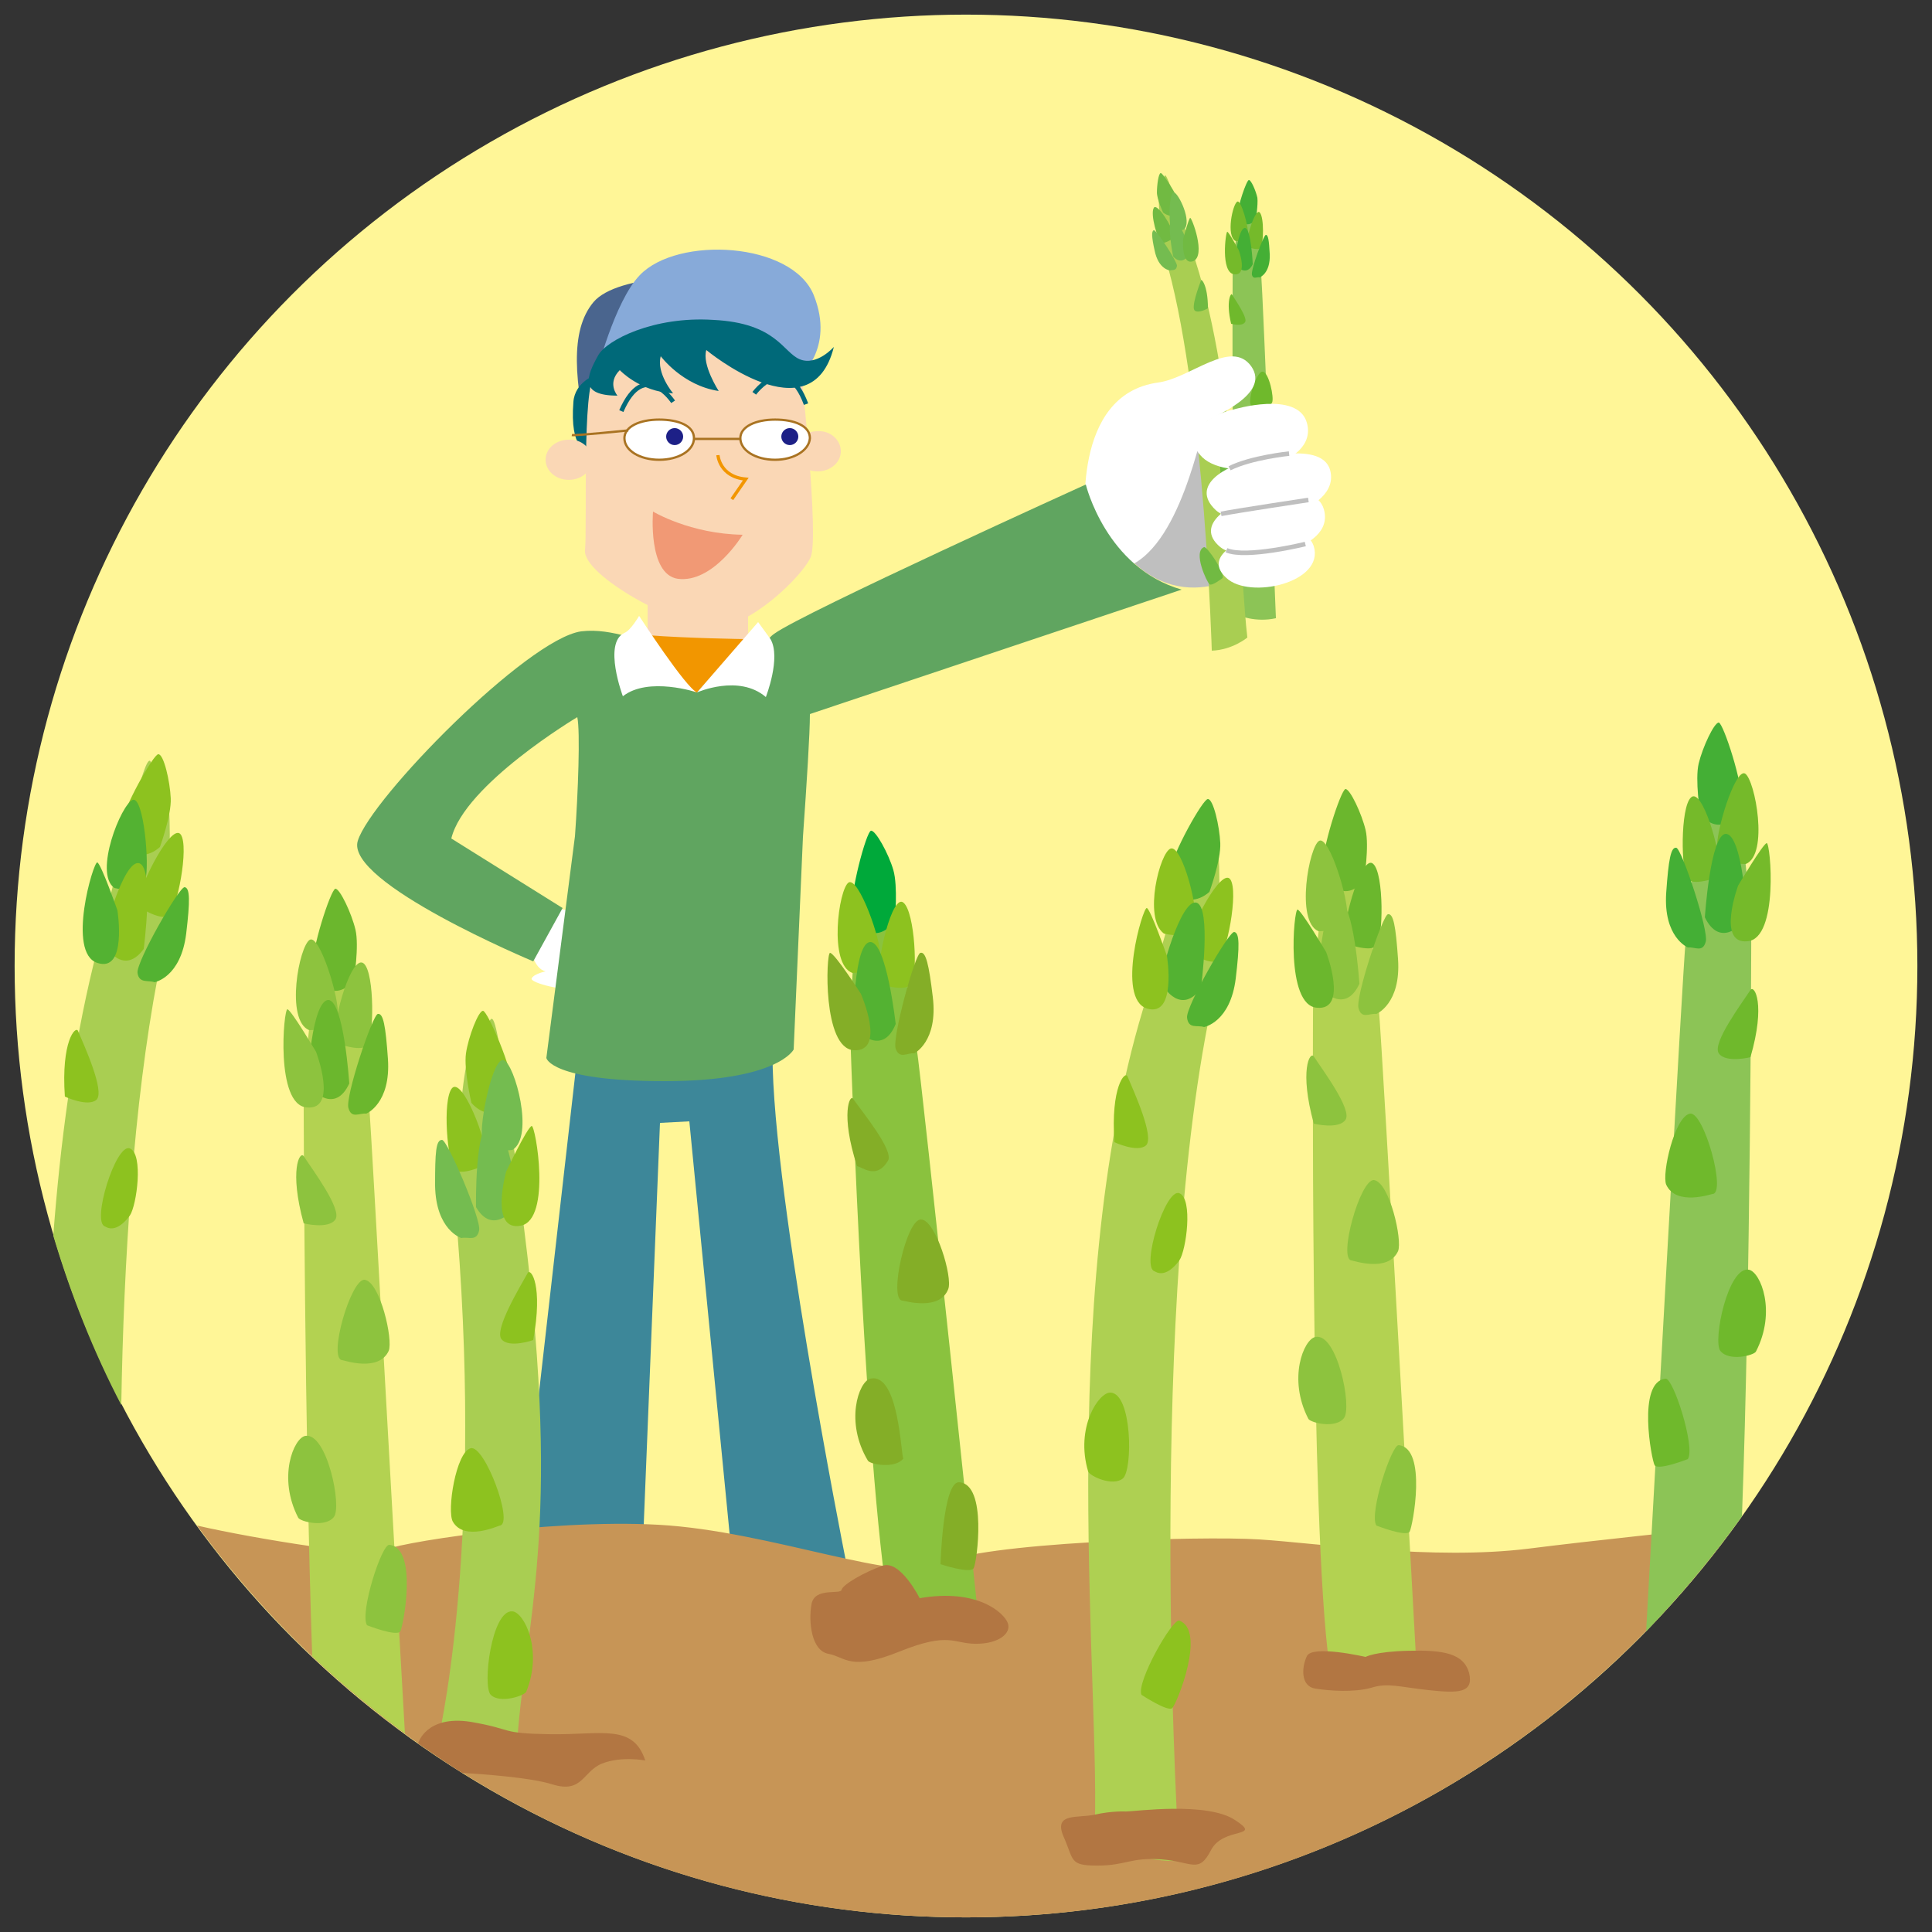 <?xml version="1.0" encoding="utf-8"?>
<!-- Generator: Adobe Illustrator 15.1.0, SVG Export Plug-In . SVG Version: 6.00 Build 0)  -->
<!DOCTYPE svg PUBLIC "-//W3C//DTD SVG 1.1//EN" "http://www.w3.org/Graphics/SVG/1.1/DTD/svg11.dtd">
<svg version="1.1" id="レイヤー_1" xmlns="http://www.w3.org/2000/svg" xmlns:xlink="http://www.w3.org/1999/xlink" x="0px"
	 y="0px" width="250px" height="250px" viewBox="0 0 250 250" enable-background="new 0 0 250 250" xml:space="preserve">
<rect x="0" y="0" width="250" height="250" fill="#333333" stroke="none"/>
<g>
	<ellipse fill="#FFF697" cx="125" cy="125" rx="123.108" ry="123.108"/>
	<path fill="#FFFFFF" d="M68.698,122.699c0,0,0.3,2.601,1.9,3.001c0,0-1.5,0.299-1.8,0.899c-0.3,0.6,4.6,1.7,5.201,1.301
		c0.6-0.399,2.3-6.201,2.3-8.101c0-2.001-4.301-2.201-4.301-2.201L68.698,122.699z"/>
	<path fill="#3D8799" d="M74.699,136.7l-7.4,65.005l15.801,0.499l2.3-56.902l3.8-0.201l5.4,55.305l14.801,1.3
		c0,0-10.101-50.804-9.401-66.904L74.699,136.7z"/>
	<g>
		<path fill="#BFBFBF" d="M152.504,55.195c1.001,0.5,8.101,5.5,8.601,5.4c0.5,0,3.601,8.5,2.301,11.101
			c-1.3,2.6-10.801,8.601-18.302-0.601C137.403,61.995,152.504,55.195,152.504,55.195z"/>
		<g>
			<path fill="#8CC456" d="M159.504,35.493c0,0-0.199,36.503,0.7,44.103c0,0,2.2,1,4.9,0.4c0,0-1.7-42.103-1.899-44.403
				c-0.101-2.3-0.7-10.801-1.7-10.601C160.505,25.192,159.504,33.793,159.504,35.493z"/>
			<path fill="#44AF35" d="M162.505,28.393c0,0,0.3-1.9,0.2-2.801c-0.2-0.9-0.8-2.3-1.1-2.3c-0.301,0-1.5,3.5-1.4,4.4
				c0.1,0.9,0.1,1.101,0.9,1.3C162.005,29.192,162.505,28.393,162.505,28.393z"/>
			<path fill="#75BA2A" d="M159.904,31.193c0,0,1.5,0.1,1.601-0.8c0.101-0.9-0.9-4.6-1.4-4.3
				C159.504,26.393,158.604,30.593,159.904,31.193z"/>
			<path fill="#75BA2A" d="M161.305,31.893c0,0,1.4,0.6,1.8,0.2c0.4-0.4,0.5-4-0.1-4.601
				C162.505,26.893,161.305,30.393,161.305,31.893z"/>
			<path fill="#44AF35" d="M162.105,34.193c0,0-0.2-4.6-1.001-4.7c-0.9,0-1.399,4.4-1.199,4.801
				C160.104,34.593,161.305,35.793,162.105,34.193z"/>
			<path fill="#75BA2A" d="M160.305,32.393c0,0-1.3-2.4-1.5-2.4s-0.9,5.3,0.9,5.5C161.505,35.693,160.305,32.393,160.305,32.393z"/>
			<path fill="#44AF35" d="M163.005,35.893c0,0,1.399-0.5,1.3-3c-0.1-1.8-0.2-2.5-0.5-2.5s-2,4.6-1.8,5.2
				S162.604,35.793,163.005,35.893z"/>
			<path fill="#6FB92C" d="M159.305,41.894c0,0,1.4,0.4,1.8-0.2c0.4-0.5-1.199-2.8-1.7-3.601
				C159.305,37.893,158.604,38.894,159.305,41.894z"/>
			<path fill="#6FB92C" d="M162.005,52.495c0.1,0,2,0.8,2.6-0.4c0.3-0.6-0.4-3.9-1.2-4
				C162.604,47.894,161.205,52.395,162.005,52.495z"/>
			<path fill="#6FB92C" d="M159.805,56.694c-0.601,0.1-1.601,2.3-0.5,4.601c0.1,0.2,1.5,0.6,2,0
				C161.805,60.694,161.005,56.495,159.805,56.694z"/>
			<path fill="#6FB92C" d="M162.905,67.295c0,0,1.6,0.7,1.8,0.4s1.1-4.6-0.4-4.8C163.905,62.795,162.505,66.695,162.905,67.295z"/>
		</g>
		<g>
			<path fill="#A9CE52" d="M154.704,33.793c5.201,16.302,5.802,41.103,6.701,48.704c0,0-1.9,1.601-4.601,1.7
				c0,0-0.9-31.902-5.601-49.403c-0.6-2.2-1.899-10.701-0.9-10.701C151.204,23.993,149.404,17.392,154.704,33.793z"/>
			<path fill="#71BA42" d="M150.504,27.493c0,0-0.8-1.7-0.8-2.6s0.2-2.5,0.5-2.5s2.2,3,2.4,3.9c0.1,0.9,0.1,1.101-0.601,1.5
				C151.304,28.193,150.504,27.493,150.504,27.493z"/>
			<path fill="#74BC50" d="M153.204,29.692c0,0-1.4,0.5-1.7-0.3s-0.2-4.6,0.399-4.5C152.504,24.992,154.304,28.693,153.204,29.692z"
				/>
			<path fill="#71BA42" d="M152.004,30.693c0,0-1.2,0.9-1.7,0.7c-0.5-0.3-1.5-3.701-1-4.5
				C149.703,26.192,151.704,29.293,152.004,30.693z"/>
			<path fill="#74BC50" d="M151.804,33.193c0,0-0.9-4.5-0.1-4.801c0.8-0.3,2.4,3.901,2.301,4.301
				C153.904,32.993,153.004,34.493,151.804,33.193z"/>
			<path fill="#71BA42" d="M153.104,30.893c0,0,0.7-2.6,0.9-2.7c0.199-0.1,2.1,4.9,0.399,5.6
				C152.805,34.393,153.104,30.893,153.104,30.893z"/>
			<path fill="#74BC50" d="M151.404,34.993c0,0-1.5-0.1-2.001-2.6c-0.4-1.8-0.4-2.5-0.1-2.601c0.3-0.1,3.001,4,3.001,4.6
				C152.204,35.093,151.704,34.893,151.404,34.993z"/>
			<path fill="#71BA42" d="M156.305,39.894c0,0-1.2,0.7-1.7,0.3c-0.5-0.399,0.5-3.1,0.8-3.9
				C155.404,35.993,156.305,36.793,156.305,39.894z"/>
			<path fill="#74BC50" d="M157.104,53.294c-0.099,0-1.8,1.3-2.6,0.3c-0.399-0.5-0.6-3.8,0.2-4.2S157.904,52.994,157.104,53.294z"/>
			<path fill="#71BA42" d="M158.705,57.895c0.6-0.1,2.1,1.8,1.6,4.301c-0.1,0.2-1.3,1-1.899,0.5
				C157.804,62.295,157.505,57.995,158.705,57.895z"/>
			<path fill="#71BA42" d="M158.205,74.796c0,0-1.4,1.101-1.701,0.8c-0.3-0.201-2.199-4.201-0.699-4.801
				C156.204,70.695,158.504,74.096,158.205,74.796z"/>
		</g>
		<path fill="#FFFFFF" d="M140.503,67.695c0,0-2-16.701,9.401-18.201c4.2-0.6,9.4-5.7,12.001-2.1c2.6,3.701-5.102,6.5-5.802,7.2
			c-0.699,0.7-3.299,16.702-10.7,18.901L140.503,67.695z"/>
		<path fill="#FFFFFF" d="M159.604,52.994c0,0,8.302-2.5,9.501,1.7c1.6,5.6-10.001,7.801-13.501,4.5
			C152.204,55.895,157.404,53.395,159.604,52.994z"/>
		<path fill="#FFFFFF" d="M161.305,59.795c0,0,9.601-3.1,10.801,1c1.601,5.6-11.301,8.4-14.801,5.2
			C153.805,62.695,159.104,60.195,161.305,59.795z"/>
		<path fill="#FFFFFF" d="M161.905,64.595c0,0,8.2-2.8,9.4,1.3c1.6,5.6-10.401,7.3-13.401,4.9
			C154.304,67.795,159.705,64.996,161.905,64.595z"/>
		<path fill="#FFFFFF" d="M162.005,69.596c0,0,6.9-2.4,8,1.1c1.4,4.7-8.301,6.901-11.3,4.1
			C155.704,72.096,160.204,69.996,162.005,69.596z"/>
		<path fill="none" stroke="#BFBFBF" stroke-width="0.588" d="M166.806,58.695c0,0-4.9,0.5-7.701,1.9"/>
		<path fill="none" stroke="#BFBFBF" stroke-width="0.588" d="M169.305,64.695c0,0-9.301,1.4-11.3,1.8"/>
		<path fill="none" stroke="#BFBFBF" stroke-width="0.588" d="M168.905,70.396c0,0-7.7,1.9-10.2,0.8"/>
	</g>
	<path fill="#4A658E" d="M104.001,47.994c0,0-3.7-10.101-7.601-11.401c-4-1.3-16.501-1.2-19.602,2.5c-3.101,3.7-2.5,10.3-0.4,19.301
		L104.001,47.994z"/>
	<path fill="#006979" d="M77.099,48.494c0,0-2.701,0.9-2.9,3.5c-0.5,6.3,1.8,6.3,1.8,6.3L77.099,48.494z"/>
	<path fill="#87AAD9" d="M77.099,48.594c0,0,2.4-9.601,5.7-13.001c4.901-5.101,19.702-4.3,22.501,2.6c2.801,7.001-2,10.701-2,10.701
		L77.099,48.594z"/>
	<rect x="83.8" y="70.896" fill="#FAD7B5" width="13" height="15.501"/>
	<path fill="#60A560" d="M102.701,135.801l1.2-27.502c0.5-7.101,0.9-13.401,0.9-15.902l48.104-16.101
		c-9.801-2.8-12.401-13.601-12.401-13.601s-36.602,16.602-40.302,19.302c-2.2,1.5,0.8,2.8-13.201,1.6c-4-0.3-7.601-2.4-11.801-1.9
		c-7,1-27.202,21.602-28.901,27.102c-1.701,5.4,22.702,15.601,22.702,15.601l3.8-6.9l-14.401-9c1.7-7,16.301-15.702,16.301-15.702
		c0.4,1.801,0.1,9.901-0.3,15.401L70.698,136.9c0,0,0.5,3,15.301,3C100.701,139.9,102.701,135.801,102.701,135.801z"/>
	<path fill="#F29600" d="M96.4,82.697c0,0-7.301-0.1-12.601-0.5c0,0,3.5,7,6.4,7.4L96.4,82.697z"/>
	<path fill="#FFFFFF" d="M82.7,79.696c0,0,6.1,9.401,7.5,9.9c0,0-6.301-2.1-9.601,0.5c0,0-2.6-6.9,0.2-8.2
		C81.599,81.596,82.7,79.696,82.7,79.696z"/>
	<path fill="#FFFFFF" d="M90.2,89.597c0,0,5.4-2.4,8.9,0.6c0,0,2-5.101,0.6-7.5l-1.6-2.2L90.2,89.597z"/>
	<g>
		<path fill="#FAD7B5" d="M76.599,59.495c0,1.5-1.4,2.6-3,2.6c-1.7,0-3-1.2-3-2.6c0-1.5,1.4-2.6,3-2.6
			C75.199,56.795,76.599,57.995,76.599,59.495z"/>
		<path fill="#FAD7B5" d="M108.801,58.395c0,1.5-1.4,2.6-3,2.6c-1.701,0-3.001-1.2-3.001-2.6c0-1.5,1.4-2.6,3.001-2.6
			C107.401,55.695,108.801,56.895,108.801,58.395z"/>
		<g>
			<path fill="#FAD7B5" d="M103.701,48.394c0,0,2.3,21.202,1.2,23.702c-1.1,2.5-7.9,9.101-12.5,9.101
				c-4.601,0-17.001-6.701-16.701-10.001c0.3-3.3-0.4-21.202,1.3-22.802s13.701-6,13.701-6L103.701,48.394z"/>
			<path fill="#FFFFFF" stroke="#A97322" stroke-width="0.294" d="M100.301,59.495c-2.5,0-4.501-1.2-4.501-2.8
				c0-1.5,2-2.4,4.501-2.4c2.5,0,4.5,0.8,4.5,2.4C104.701,58.294,102.701,59.495,100.301,59.495z"/>
			<path fill="#FFFFFF" stroke="#A97322" stroke-width="0.294" d="M85.299,59.495c-2.5,0-4.5-1.2-4.5-2.8c0-1.5,2-2.4,4.5-2.4
				c2.5,0,4.501,0.8,4.501,2.4S87.8,59.495,85.299,59.495z"/>
			<path fill="#1D2087" d="M87.3,57.595c-0.601,0-1.101-0.5-1.101-1.1s0.5-1.1,1.101-1.1c0.6,0,1.1,0.5,1.1,1.1
				S87.9,57.595,87.3,57.595z"/>
			<path fill="#1D2087" d="M102.201,57.595c-0.6,0-1.1-0.5-1.1-1.1s0.5-1.1,1.1-1.1s1.1,0.5,1.1,1.1S102.801,57.595,102.201,57.595z
				"/>
			<line fill="none" stroke="#A97322" stroke-width="0.294" x1="95.8" y1="56.795" x2="89.8" y2="56.795"/>
			<path fill="none" stroke="#A97322" stroke-width="0.294" d="M81.299,55.695c0,0-6.8,0.7-7.3,0.6"/>
			<path fill="#006979" d="M79.899,51.194c0,0-1.4-1.6,0.3-3.3c0,0,2.6,2.8,6.9,3c0,0-2.2-2.6-1.6-4.8c0,0,2.8,3.8,7.5,4.5
				c0,0-2.2-3.4-1.601-5.3c0,0,13.601,11.301,16.501-0.4c0,0-2.2,2.5-4.401,1.6c-2.2-0.9-3-4.7-11.201-5.1
				c-7.701-0.5-13.801,2.6-14.901,4.6C75.899,48.694,74.899,51.194,79.899,51.194z"/>
		</g>
		<path fill="none" stroke="#F29600" stroke-width="0.42" d="M92.9,58.895c0,0,0.2,2.8,3.6,3.101l-1.8,2.601"/>
		<path fill="#F19975" d="M96.1,69.196c0,0-3.8,6.3-8.4,5.7c-3.9-0.6-3.2-8.7-3.2-8.7S89.3,69.095,96.1,69.196z"/>
	</g>
	<path fill="none" stroke="#006979" stroke-width="0.588" d="M97.601,50.894c0,0,4.101-5.6,6.7,1.4"/>
	<path fill="none" stroke="#006979" stroke-width="0.588" d="M87.1,51.994c0,0-3.7-5.7-6.701,1.2"/>
	<g>
		<path fill="#A9CE52" d="M20.795,101.498c-2.3,0,0.8-15.501-8.701,23.301c-2.7,11.101-4.3,23.101-5.2,35.103
			c2.301,7.7,5.2,15.001,8.801,21.901c0.3-18.602,1.6-39.003,4.7-55.304C21.495,121.199,23.095,101.397,20.795,101.498z"/>
		<path fill="#8DC21F" d="M20.695,109.598c0,0,1.5-4.1,1.4-6.3c-0.1-2.201-0.9-5.701-1.6-5.701c-0.6-0.1-4.7,7.2-4.9,9.4
			c-0.1,2.1-0.1,2.5,1.601,3.401C19.095,111.198,20.695,109.598,20.695,109.598z"/>
		<path fill="#53B232" d="M14.794,114.899c0,0,3.3,0.9,4-1c0.6-1.9-0.2-10.801-1.6-10.401
			C15.695,103.998,12.094,112.999,14.794,114.899z"/>
		<path fill="#8DC21F" d="M17.695,117.199c0,0,3,2,4.101,1.3c1.1-0.7,2.7-8.901,1.6-10.501
			C22.295,106.398,18.295,113.899,17.695,117.199z"/>
		<path fill="#8DC21F" d="M18.595,122.799c0,0,1.4-10.601-0.601-11.1c-2-0.5-4.801,9.5-4.5,10.3
			C13.794,122.899,16.095,126.199,18.595,122.799z"/>
		<path fill="#53B232" d="M15.194,117.799c0,0-2.1-6-2.6-6.2c-0.5-0.2-4,11.701,0,13.001
			C16.495,125.899,15.194,117.799,15.194,117.799z"/>
		<path fill="#53B232" d="M19.995,127.1c0,0,3.4-0.6,4.1-6.3c0.5-4.2,0.5-5.901-0.2-6.001c-0.7-0.1-6.3,9.701-6.1,11.101
			C17.995,127.3,19.195,126.8,19.995,127.1z"/>
		<path fill="#8DC21F" d="M8.394,141.9c0,0,3,1.4,4.1,0.4c1.1-1.101-1.6-7.001-2.4-8.9C9.794,132.699,7.894,134.7,8.394,141.9z"/>
		<path fill="#8DC21F" d="M13.594,158.702c0.2,0.1,1.4,1,3.201-1.4c0.9-1.301,1.8-8.001,0-8.7
			C14.995,147.9,11.794,158.201,13.594,158.702z"/>
	</g>
	<path fill="#C79556" d="M25.496,197.404c22.401,30.702,58.604,50.704,99.507,50.704s77.206-20.002,99.507-50.704
		c-6.301,0.7-18.102,1.9-26.803,3.001c-12.3,1.5-27.002-0.701-34.702-1.2c-7.7-0.501-36.602,0.4-41.402,3.2
		c-4.8,2.7-21.801-4.301-36.403-5.101c-14.602-0.801-34.902,2.5-35.702,3.4C48.796,201.605,33.296,199.205,25.496,197.404
		L25.496,197.404z"/>
	<g>
		<path fill="#B3D251" d="M169.905,130.6c0,0-0.399,67.205,2.101,84.706c0,0,5.2,2.2,11.301,0.6c0,0-4.4-80.205-4.9-85.506
			c-0.5-5.3-2.301-25.101-4.601-24.501C171.605,106.498,169.905,126.5,169.905,130.6z"/>
		<path fill="#6BB72D" d="M176.506,113.899c0,0,0.7-4.4,0.2-6.501c-0.5-2.1-2-5.3-2.6-5.3c-0.601,0.1-3.2,8.101-2.9,10.201
			c0.3,2.1,0.399,2.5,2.2,2.9C175.206,115.799,176.506,113.899,176.506,113.899z"/>
		<path fill="#8DC33E" d="M170.605,120.5c0,0,3.4,0.1,3.7-1.9c0.3-2-2.3-10.501-3.601-9.801
			C169.405,109.499,167.604,119.199,170.605,120.5z"/>
		<path fill="#6BB72D" d="M173.905,122c0,0,3.301,1.3,4.2,0.4c0.9-0.9,1-9.301-0.399-10.601
			C176.306,110.399,173.806,118.699,173.905,122z"/>
		<path fill="#8DC33E" d="M175.906,127.3c0,0-0.7-10.701-2.701-10.801c-2.1,0-2.899,10.401-2.399,11.101
			C171.205,128.399,174.105,131.2,175.906,127.3z"/>
		<path fill="#6BB72D" d="M171.605,123.199c0,0-3.2-5.4-3.7-5.5c-0.5-0.1-1.601,12.401,2.5,12.701
			C174.506,130.8,171.605,123.199,171.605,123.199z"/>
		<path fill="#8DC33E" d="M178.105,131.2c0,0,3.2-1.3,2.8-7.101c-0.3-4.3-0.6-5.9-1.3-5.8c-0.699,0.1-4.3,10.9-3.8,12.201
			C176.206,131.899,177.206,131.1,178.105,131.2z"/>
		<path fill="#8DC33E" d="M170.005,145.4c0,0,3.2,0.801,4.101-0.499s-3-6.501-4.101-8.201
			C169.506,136.001,168.105,138.5,170.005,145.4z"/>
		<path fill="#8DC33E" d="M174.905,163.103c0.2,0,4.7,1.6,6-1.2c0.601-1.4-1.1-8.9-3.1-9.2
			C176.006,152.501,173.105,163.002,174.905,163.103z"/>
		<path fill="#8DC33E" d="M170.206,173.003c-1.501,0.3-3.601,5.4-0.901,10.601c0.301,0.5,3.5,1.3,4.601-0.101
			C175.006,182.104,173.006,172.402,170.206,173.003z"/>
		<path fill="#8DC33E" d="M178.105,197.404c0,0,3.801,1.5,4.301,0.801c0.399-0.701,2.301-10.801-1.4-11.201
			C180.106,186.804,177.106,195.904,178.105,197.404z"/>
	</g>
	<g>
		<path fill="#8CC456" d="M225.409,196.204c1.1-29.302,1.2-74.205,1.2-74.205c0-4.101-1.7-24.202-3.9-24.702
			s-4.101,19.302-4.601,24.602c-0.4,4.4-3.9,67.704-5.101,89.206C217.509,206.405,221.608,201.505,225.409,196.204z"/>
		<path fill="#44AF35" d="M220.009,105.298c0,0-0.7-4.4-0.2-6.501c0.5-2.1,2-5.3,2.6-5.3c0.601,0.1,3.201,8.101,2.9,10.201
			c-0.3,2.1-0.399,2.5-2.2,2.9C221.309,107.198,220.009,105.298,220.009,105.298z"/>
		<path fill="#75BA2A" d="M225.909,111.798c0,0-3.4,0.1-3.7-1.9c-0.301-2,2.301-10.501,3.6-9.801
			C227.109,100.898,228.909,110.599,225.909,111.798z"/>
		<path fill="#75BA2A" d="M222.608,113.399c0,0-3.3,1.3-4.2,0.399c-0.899-0.9-1-9.301,0.4-10.601
			C220.209,101.798,222.709,109.999,222.608,113.399z"/>
		<path fill="#44AF35" d="M220.608,118.699c0,0,0.7-10.701,2.701-10.8c2.1,0,2.9,10.401,2.4,11.101
			C225.31,119.799,222.509,122.599,220.608,118.699z"/>
		<path fill="#75BA2A" d="M224.909,114.599c0,0,3.2-5.4,3.7-5.5s1.601,12.401-2.5,12.701
			C222.109,122.199,224.909,114.599,224.909,114.599z"/>
		<path fill="#44AF35" d="M218.408,122.599c0,0-3.2-1.3-2.8-7.101c0.301-4.3,0.601-5.9,1.301-5.8c0.7,0.1,4.3,10.901,3.8,12.201
			C220.309,123.299,219.309,122.5,218.408,122.599z"/>
		<path fill="#6FB92C" d="M226.509,136.801c0,0-3.2,0.8-4.101-0.501c-0.899-1.3,3.001-6.5,4.101-8.2
			C227.01,127.399,228.51,129.9,226.509,136.801z"/>
		<path fill="#6FB92C" d="M221.608,154.502c-0.2,0-4.699,1.6-6-1.2c-0.601-1.4,1.1-8.901,3.101-9.2
			C220.509,143.901,223.409,154.401,221.608,154.502z"/>
		<path fill="#6FB92C" d="M226.31,164.302c1.5,0.301,3.6,5.4,0.9,10.602c-0.301,0.5-3.501,1.3-4.601-0.101
			C221.608,173.503,223.609,163.803,226.31,164.302z"/>
		<path fill="#6FB92C" d="M218.408,188.804c0,0-3.8,1.501-4.3,0.8c-0.4-0.699-2.3-10.8,1.4-11.2
			C216.509,178.203,219.409,187.304,218.408,188.804z"/>
	</g>
	<g>
		<path fill="#8AC23E" d="M110.101,136.101c0,0,1.9,56.903,5.3,74.305c0,0,5.3,1.9,11.301,0c0,0-7.301-69.605-8.101-74.905
			s-3.6-24.902-5.801-24.302C110.601,111.898,109.901,132.1,110.101,136.101z"/>
		<path fill="#00A93A" d="M115.802,119.099c0,0,0.4-4.4-0.2-6.501c-0.6-2.1-2.301-5.2-2.9-5.101c-0.6,0.1-2.8,8.301-2.4,10.401
			s0.5,2.4,2.4,2.8C114.602,121.1,115.802,119.099,115.802,119.099z"/>
		<path fill="#8DC21F" d="M110.301,125.899c0,0,3.4,0,3.6-2.101c0.2-2-2.8-10.4-4.1-9.6
			C108.501,115.099,107.201,124.799,110.301,125.899z"/>
		<path fill="#8DC21F" d="M113.702,127.3c0,0,3.3,1.1,4.2,0.1c0.9-1,0.5-9.4-1-10.601C115.502,115.599,113.401,124,113.702,127.3z"
			/>
		<path fill="#53B232" d="M115.902,132.5c0,0-1.2-10.701-3.3-10.601c-2.101,0.1-2.3,10.501-1.9,11.201
			C111.301,133.899,114.302,136.5,115.902,132.5z"/>
		<path fill="#84AE27" d="M111.401,128.6c0,0-3.4-5.3-4-5.3c-0.5,0-1,12.401,3.1,12.601
			C114.702,136.101,111.401,128.6,111.401,128.6z"/>
		<path fill="#84AE27" d="M118.302,136.3c0,0,3.1-1.499,2.4-7.3c-0.5-4.201-0.9-5.901-1.601-5.701c-0.7,0.1-3.7,11.101-3.2,12.401
			C116.402,137.101,117.402,136.2,118.302,136.3z"/>
		<path fill="#84AE27" d="M110.901,150.901c0.7,0.101,2.5,1.8,4-0.7c0.8-1.301-3.301-6.3-4.5-8.001
			C110.001,141.501,108.701,144.102,110.901,150.901z"/>
		<path fill="#84AE27" d="M116.802,168.303c0.2,0,4.801,1.399,5.901-1.5c0.6-1.501-1.601-8.9-3.5-9.001
			C117.302,157.602,114.902,168.303,116.802,168.303z"/>
		<path fill="#84AE27" d="M112.602,178.403c-1.5,0.4-3.3,5.601-0.3,10.601c0.3,0.5,3.601,1.101,4.601-0.3
			C116.602,188.904,116.402,177.504,112.602,178.403z"/>
		<path fill="#84AE27" d="M121.702,202.405c0,0,3.899,1.3,4.3,0.5c0.4-0.7,1.8-10.901-1.899-11.102
			C122.002,191.704,121.702,202.405,121.702,202.405z"/>
	</g>
	<g>
		<path fill="#AED052" d="M147.903,130.6c-11.501,38.203-5.3,89.406-6.301,107.108c0,0,4.701,3.3,11.001,3.1
			c0,0-4.3-67.104,3.701-108.406c1-5.202,2.6-25.002,0.3-25.002C154.304,107.298,154.604,108.398,147.903,130.6z"/>
		<path fill="#53B232" d="M156.504,115.398c0,0,1.501-4.1,1.4-6.3c-0.1-2.2-0.899-5.701-1.6-5.701c-0.601-0.1-4.7,7.201-4.9,9.401
			c-0.101,2.1-0.101,2.5,1.6,3.4C154.904,116.999,156.504,115.398,156.504,115.398z"/>
		<path fill="#8DC21F" d="M150.604,120.799c0,0,3.3,0.9,4-1c0.6-1.9-1.601-10.401-3.101-10.001
			C150.104,110.199,147.903,118.799,150.604,120.799z"/>
		<path fill="#8DC21F" d="M153.505,123c0,0,2.999,2,4.1,1.3c1.101-0.701,2.7-8.901,1.601-10.501
			C158.104,112.199,154.005,119.699,153.505,123z"/>
		<path fill="#53B232" d="M155.404,127.9c0,0,1.4-10.602-0.6-11.102s-4.801,9.501-4.501,10.301
			C150.604,128,152.904,131.3,155.404,127.9z"/>
		<path fill="#8DC21F" d="M151.004,123.699c0,0-2.1-6-2.601-6.2c-0.499-0.201-3.999,11.7,0,13.001
			C152.305,131.699,151.004,123.699,151.004,123.699z"/>
		<path fill="#53B232" d="M155.805,132.899c0,0,3.4-0.6,4.101-6.3c0.5-4.2,0.5-5.9-0.2-6c-0.7-0.1-6.301,9.701-6.101,11.1
			C153.805,133.2,154.904,132.601,155.805,132.899z"/>
		<path fill="#8DC21F" d="M144.204,147.801c0,0,3,1.4,4.1,0.4c1.101-1.101-1.6-7.001-2.399-8.9
			C145.604,138.5,143.703,140.601,144.204,147.801z"/>
		<path fill="#8DC21F" d="M149.404,164.502c0.2,0.101,1.399,1,3.2-1.399c0.9-1.301,1.8-8.001,0-8.701
			C150.804,153.701,147.604,164.002,149.404,164.502z"/>
		<path fill="#8DC21F" d="M143.703,180.203c-1.5-0.1-4.6,4.5-2.899,10.2c0.199,0.601,3.2,2.001,4.5,0.901
			C146.604,190.204,146.504,180.303,143.703,180.203z"/>
		<path fill="#8DC21F" d="M147.704,219.306c0,0,3.5,2.3,4,1.7c0.601-0.6,4.4-10,0.9-11.3
			C151.704,209.405,147.004,217.706,147.704,219.306z"/>
	</g>
	<g>
		<path fill="#B3D251" d="M47.797,143.4c-0.5-5.3-2.3-25.102-4.6-24.602c-2.2,0.5-4,20.602-3.9,24.702c0,0,0.1,41.603,1.1,70.805
			c3.8,3.601,7.8,6.9,12.001,10.001C50.897,198.205,48.096,147.301,47.797,143.4z"/>
		<path fill="#6BB72D" d="M45.796,126.8c0,0,0.7-4.4,0.201-6.5c-0.5-2.1-2-5.301-2.6-5.301c-0.6,0.1-3.2,8.101-2.9,10.201
			c0.3,2.1,0.4,2.5,2.2,2.9C44.497,128.7,45.796,126.8,45.796,126.8z"/>
		<path fill="#8DC33E" d="M39.996,133.3c0,0,3.401,0.101,3.701-1.899c0.3-2.001-2.3-10.5-3.601-9.801
			C38.696,122.399,36.896,132,39.996,133.3z"/>
		<path fill="#8DC33E" d="M43.297,134.9c0,0,3.3,1.3,4.2,0.399c0.901-0.899,1-9.301-0.4-10.601
			C45.597,123.299,43.097,131.5,43.297,134.9z"/>
		<path fill="#6BB72D" d="M45.196,140.2c0,0-0.7-10.7-2.7-10.801c-2.1,0-2.9,10.4-2.4,11.102
			C40.497,141.301,43.397,144.102,45.196,140.2z"/>
		<path fill="#8DC33E" d="M40.896,136.101c0,0-3.201-5.4-3.701-5.501s-1.6,12.4,2.5,12.7
			C43.797,143.701,40.896,136.101,40.896,136.101z"/>
		<path fill="#6BB72D" d="M47.397,144.102c0,0,3.2-1.301,2.8-7.101c-0.301-4.302-0.601-5.901-1.301-5.801
			c-0.7,0.1-4.3,10.9-3.8,12.2C45.497,144.801,46.497,144.001,47.397,144.102z"/>
		<path fill="#8DC33E" d="M39.296,158.302c0,0,3.2,0.801,4.101-0.5c0.9-1.3-3.001-6.501-4.101-8.199
			C38.796,148.9,37.396,151.401,39.296,158.302z"/>
		<path fill="#8DC33E" d="M44.297,176.003c0.2,0,4.7,1.601,6-1.2c0.6-1.4-1.1-8.9-3.101-9.2
			C45.396,165.402,42.396,175.903,44.297,176.003z"/>
		<path fill="#8DC33E" d="M39.496,185.804c-1.5,0.3-3.6,5.4-0.9,10.601c0.3,0.5,3.5,1.3,4.6-0.1
			C44.297,195.005,42.296,185.304,39.496,185.804z"/>
		<path fill="#8DC33E" d="M47.497,210.306c0,0,3.801,1.5,4.301,0.8c0.4-0.7,2.3-10.801-1.4-11.201
			C49.397,199.704,46.497,208.806,47.497,210.306z"/>
	</g>
	<g>
		<path fill="#A9CE52" d="M67.798,158.802c5,39.604,0.1,50.504-1,68.205c0,0-3.9-0.5-10.201-1.4c0,0,5.9-24.001,2.6-66.005
			c-0.4-5.3,0.3-25.201,2.6-24.901C64.098,135,62.898,119.199,67.798,158.802z"/>
		<path fill="#8DC21F" d="M60.998,142.701c0,0-1-4.301-0.7-6.401c0.3-2.1,1.6-5.5,2.2-5.5c0.6,0,3.9,7.7,3.801,9.901
			c-0.1,2.1-0.1,2.499-2.001,3.2C62.398,144.501,60.998,142.701,60.998,142.701z"/>
		<path fill="#74BC50" d="M66.298,148.802c0,0-3.401,0.499-3.9-1.501c-0.4-1.999,1.4-10.7,2.8-10.1
			C66.598,137.7,69.198,147.101,66.298,148.802z"/>
		<path fill="#8DC21F" d="M63.098,150.602c0,0-3.2,1.601-4.2,0.8c-1-0.8-1.7-9.101-0.4-10.602
			C59.798,139.4,62.998,147.301,63.098,150.602z"/>
		<path fill="#74BC50" d="M61.598,156.201c0,0-0.2-10.7,1.9-11c2.1-0.3,3.7,10.001,3.3,10.8
			C66.398,156.702,63.698,159.802,61.598,156.201z"/>
		<path fill="#8DC21F" d="M65.498,151.602c0,0,2.701-5.7,3.3-5.9c0.5-0.101,2.6,12.101-1.4,12.9
			C63.298,159.401,65.498,151.602,65.498,151.602z"/>
		<path fill="#74BC50" d="M59.698,160.202c0,0-3.3-1-3.4-6.8c0-4.302,0.1-5.901,0.901-5.901c0.7,0,5.1,10.301,4.8,11.701
			C61.698,160.702,60.598,160.002,59.698,160.202z"/>
		<path fill="#8DC21F" d="M68.999,173.402c0,0-3.1,1.101-4.101-0.1s2.4-6.801,3.4-8.601
			C68.698,164.102,70.298,166.302,68.999,173.402z"/>
		<path fill="#8DC21F" d="M64.698,197.404c-0.2,0-4.6,2.101-6.1-0.5c-0.8-1.399,0.4-9,2.3-9.5
			C62.698,186.904,66.499,197.104,64.698,197.404z"/>
		<path fill="#8DC21F" d="M66.298,208.506c1.5,0.1,4,4.999,1.8,10.4c-0.2,0.5-3.4,1.6-4.6,0.399
			C62.398,218.206,63.598,208.306,66.298,208.506z"/>
	</g>
	<path fill="#B27642" d="M119.002,206.805c0,0-2.5-4.999-4.8-4.199c-2.301,0.8-5.101,2.399-5.3,3.1c-0.1,0.7-3.5-0.399-3.9,1.9
		s0,6,2.2,6.4s2.8,2.3,9.201-0.301c6.5-2.6,6.9-1,9.9-1c3.001,0,4.601-1.4,4.101-2.7
		C129.902,208.706,126.502,205.505,119.002,206.805z"/>
	<path fill="#B27642" d="M145.704,234.407c0,0-1.801-0.101-4.001,0.4c-2.199,0.5-5.399-0.301-4.1,2.8c1.399,3.101,0.699,3.8,4.4,3.8
		c3.7,0,4.3-1.1,8.301-0.8c4,0.301,4.8,1.9,6.399-1.2c1.601-3.099,6.801-1.499,3.102-3.899
		C156.204,233.107,146.804,234.407,145.704,234.407z"/>
	<path fill="#B27642" d="M176.705,214.406c0,0-6.9-1.601-7.6-0.101c-0.7,1.5-0.801,3.9,1.1,4.2c1.899,0.301,5,0.501,7.2-0.1
		c2.2-0.7,3.701-0.1,7.501,0.3c3.8,0.4,5.8,0.4,5.2-2.199c-0.7-2.601-3.4-3.002-7.801-2.9
		C177.906,213.705,176.705,214.406,176.705,214.406z"/>
	<path fill="#B27642" d="M71.198,224.406c-6.7-0.1-4.5-0.6-10.3-1.601c-5.801-0.9-6.801,2.801-6.801,2.801l0,0
		c1.9,1.301,3.801,2.6,5.701,3.801c3,0.2,8.9,0.6,11.701,1.499c3.9,1.199,3.9-1.7,6.4-2.7c2.5-1,5.601-0.4,5.601-0.4
		C81.899,223.006,77.899,224.507,71.198,224.406z"/>
</g>
</svg>
